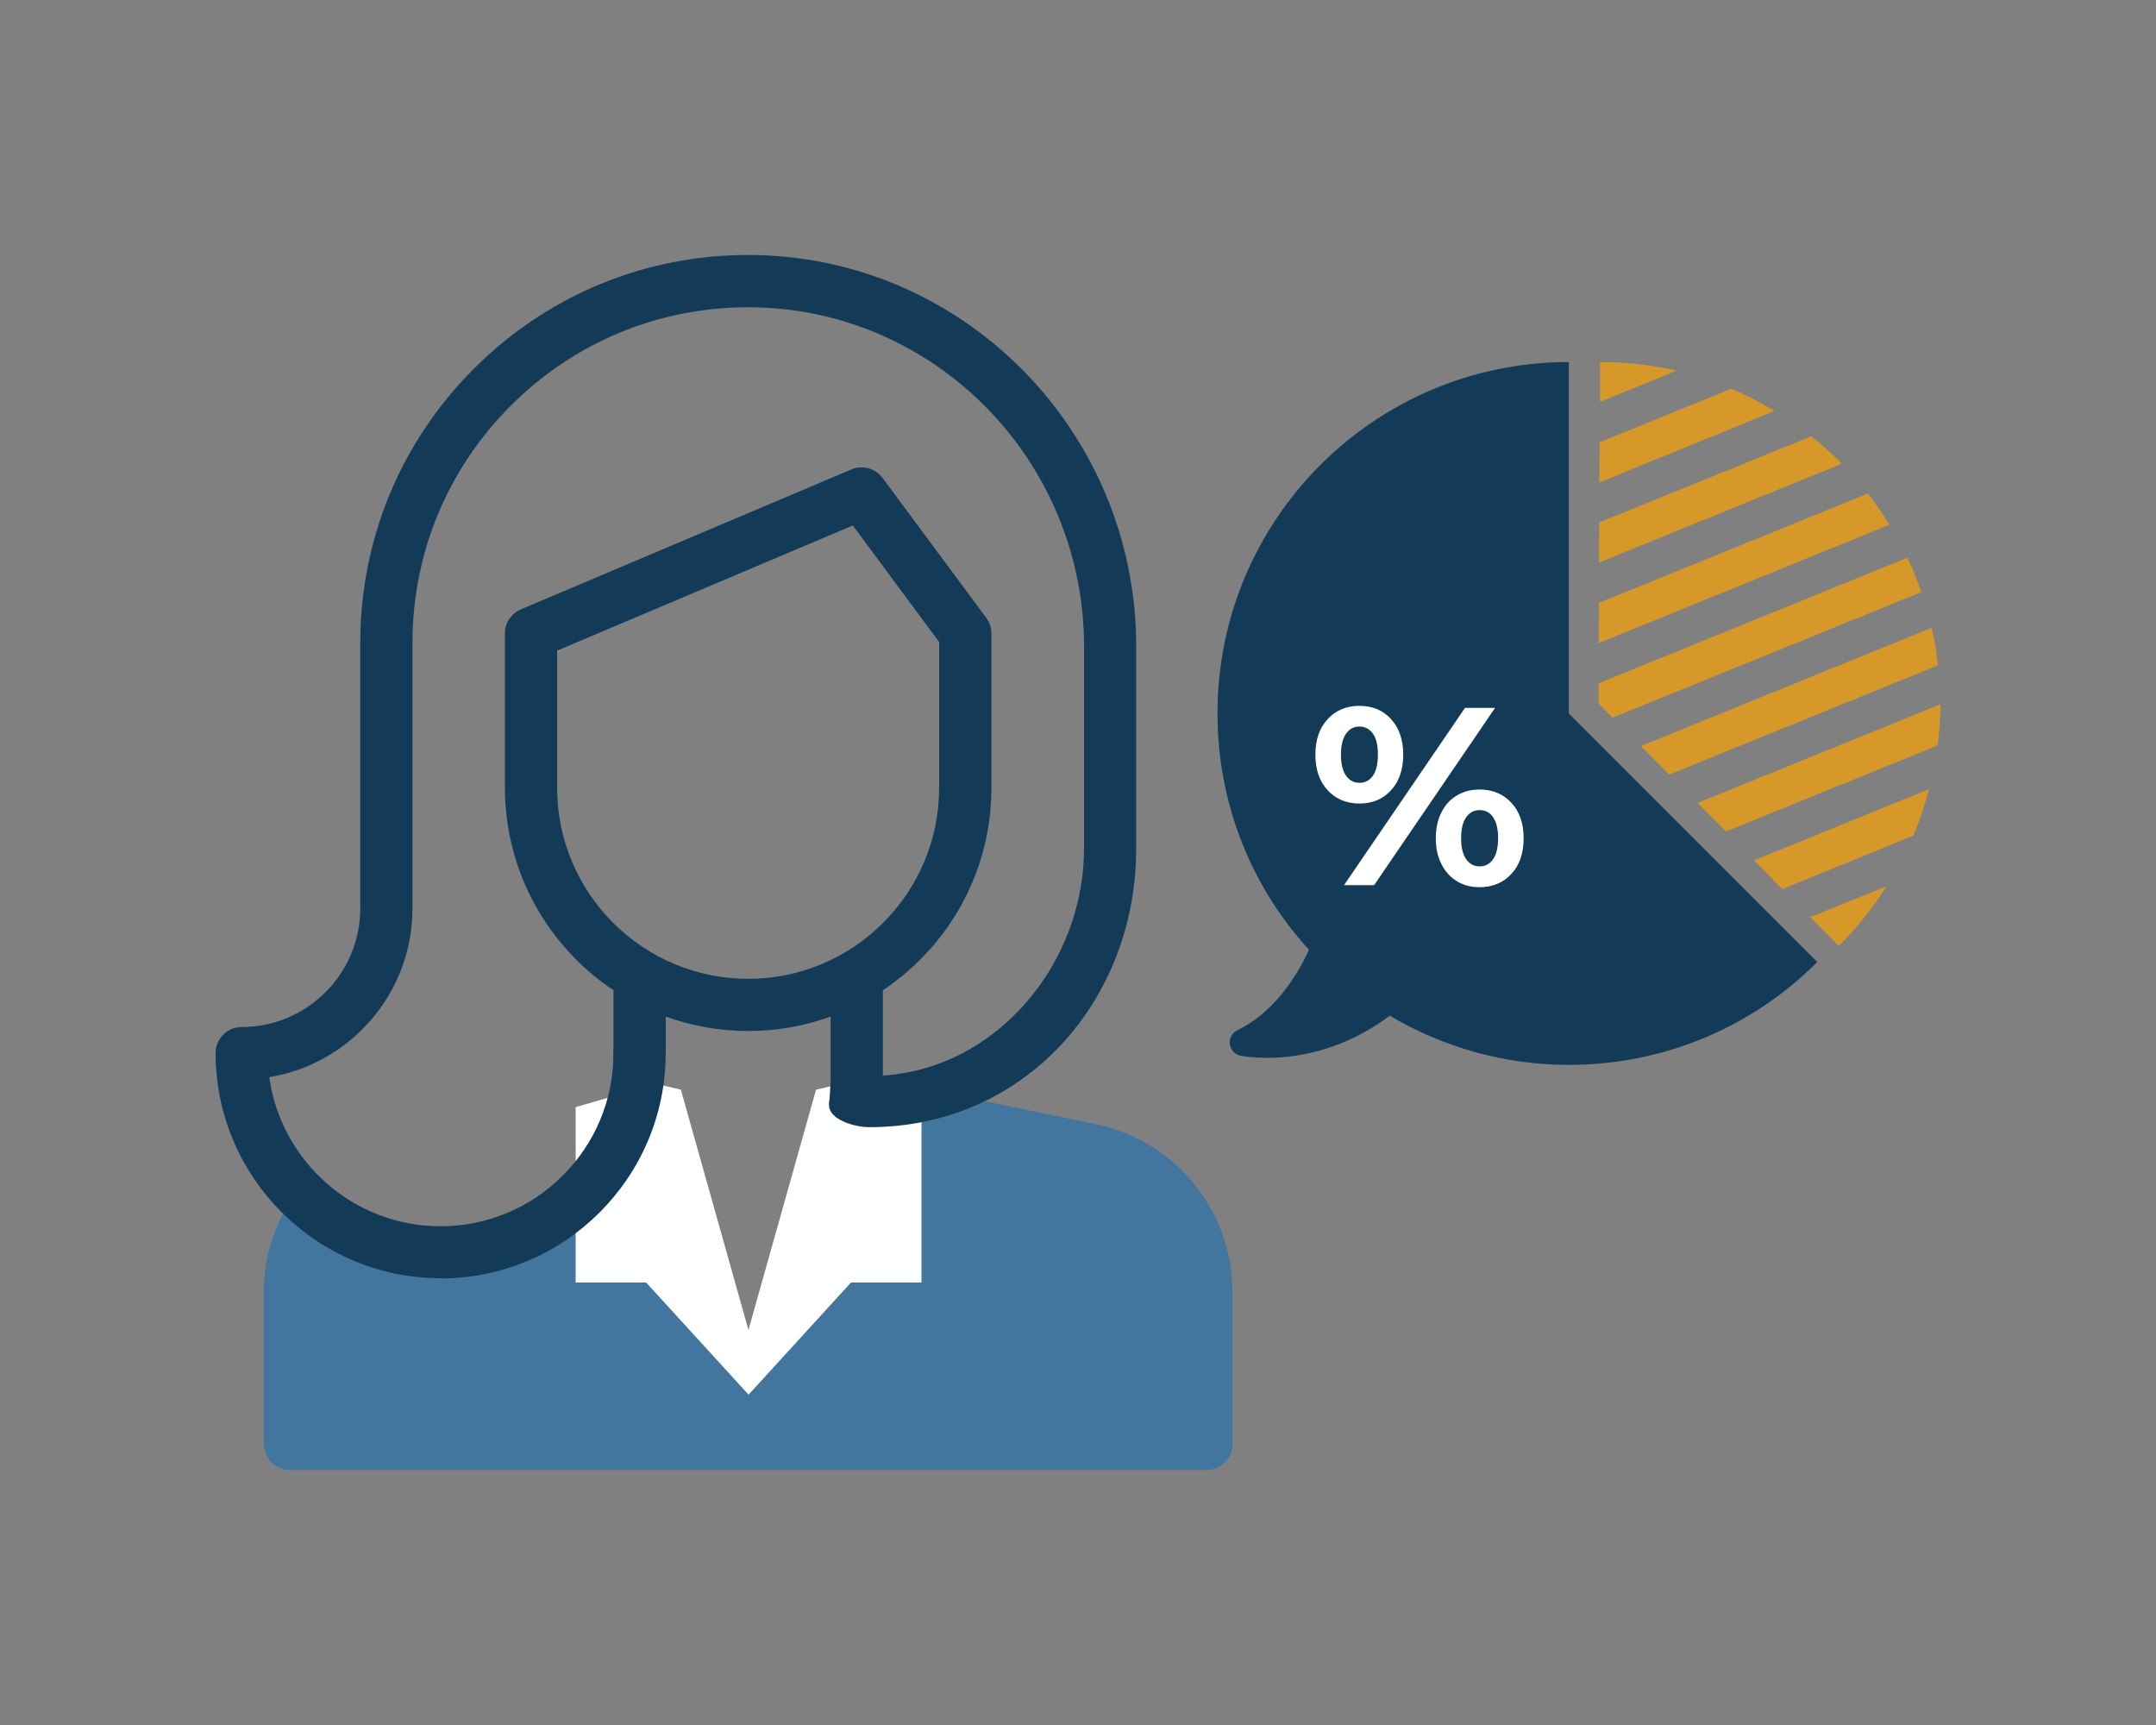 <?xml version="1.0" encoding="UTF-8"?><svg id="a" xmlns="http://www.w3.org/2000/svg" width="20" height="16" viewBox="0 0 20 16"><rect x="0" y="0" width="20" height="16" fill="#808080" stroke="none"/><path d="m14.553,3.358c-1.8,0-3.259,1.459-3.259,3.259,0,.845.32,1.615.849,2.193-.122.264-.334.584-.664.746-.112.053-.086.218.036.238.367.056.888-.007,1.377-.373.485.287,1.054.456,1.661.456.901,0,1.714-.363,2.305-.954l-2.305-2.305v-3.259Z" fill="#133b58" stroke-width="0"/><path d="m15.483,7.185l2.494-1.014c-.013-.119-.032-.235-.058-.348l-2.697,1.097.261.264Z" fill="#d69929" stroke-width="0"/><path d="m17.823,5.492c-.039-.109-.08-.216-.129-.319l-2.865,1.165v.187l.129.132,2.864-1.165Z" fill="#d69929" stroke-width="0"/><path d="m17.327,4.578l-2.494,1.014-.003.373,2.697-1.098c-.061-.1-.129-.196-.2-.29h0Z" fill="#d69929" stroke-width="0"/><path d="m16.803,4.047l-1.967.798-.003.373,2.253-.917c-.09-.09-.184-.174-.283-.254h0Z" fill="#d69929" stroke-width="0"/><path d="m16.059,3.606l-1.22.496-.003.373,1.625-.663c-.126-.077-.261-.148-.402-.206h0Z" fill="#d69929" stroke-width="0"/><path d="m14.843,3.358v.37l.708-.29c-.225-.052-.463-.08-.708-.08h0Z" fill="#d69929" stroke-width="0"/><path d="m17.057,8.774c.167-.167.315-.351.444-.554l-.708.286.264.267Z" fill="#d69929" stroke-width="0"/><path d="m16.532,8.247l1.217-.496c.058-.138.106-.283.145-.431l-1.622.66.261.267Z" fill="#d69929" stroke-width="0"/><path d="m17.997,6.534l-2.25.914.264.264,1.963-.798c.016-.122.026-.248.026-.377t-.003-.003h0Z" fill="#d69929" stroke-width="0"/><path d="m12.316,7.33c-.076-.082-.114-.192-.114-.33s.038-.248.114-.33c.076-.082.174-.123.295-.123s.218.041.293.123c.075.082.113.192.113.33s-.038.248-.113.33c-.075.082-.173.123-.293.123s-.219-.041-.295-.123Zm.42-.135c.03-.044.046-.109.046-.195s-.015-.151-.046-.195c-.031-.044-.073-.066-.126-.066-.052,0-.093.022-.124.067-.031.045-.047.109-.047.194s.016.149.047.194.073.067.124.067c.053,0,.095-.022.126-.066Zm.853-.629h.28l-1.122,1.644h-.279l1.122-1.644Zm-.074,1.607c-.062-.037-.11-.09-.144-.159-.035-.069-.052-.149-.052-.239s.017-.171.052-.239c.034-.069.083-.122.144-.158.062-.037.132-.055.21-.055.121,0,.219.041.295.123.076.082.114.192.114.33s-.038.248-.114.33c-.076.082-.174.123-.295.123-.078,0-.148-.018-.21-.055Zm.336-.204c.031-.045.046-.109.046-.194s-.015-.149-.046-.194c-.03-.045-.072-.067-.126-.067-.051,0-.093.022-.124.066-.031.044-.047.109-.047.195s.016.151.047.195c.031.044.073.066.124.066.053,0,.095-.022.126-.067Z" fill="#fff" stroke-width="0"/><path d="m2.447,11.98c0-.323.101-.638.292-.909l.396.279c-.133.19-.204.408-.204.63v1.171s1.392,0,1.392,0h.484s4.352,0,4.352,0h.484s1.306,0,1.306,0v-1.171c0-.519-.369-.973-.878-1.078l-2.174-.45.098-.474.554.115,1.62.335c.732.151,1.264.804,1.264,1.552v1.413c0,.134-.108.242-.242.242H2.69c-.134,0-.242-.108-.242-.242v-1.413h0Zm0,0" fill="#43769e" stroke-width="0"/><path d="m8.19,10.104v-.919c.607-.405,1.007-1.095,1.007-1.878v-1.432c0-.052-.017-.102-.048-.144l-.962-1.298c-.067-.09-.186-.122-.289-.079l-3.066,1.298h0c-.089.038-.148.126-.148.223v1.432c0,.782.4,1.473,1.007,1.878v.919s.462-.035.462-.035l.022-.64c.239.086.497.134.765.134s.526-.047.765-.134v.675m-2.537-4.069l2.743-1.161.801,1.081v1.352c0,.977-.795,1.772-1.772,1.772s-1.772-.795-1.772-1.772v-1.272Zm0,1.272" fill="#133b58" stroke-width="0"/><polygon points="8.176 10.288 10.664 10.868 11.225 12.066 11.225 13.372 5.979 13.464 2.887 13.384 2.646 12.502 2.83 11.253 3.734 11.643 4.891 11.471 5.957 10.199 6.438 10.955 6.941 12.866 8.038 10.906 8.176 10.288" fill="#43769e" stroke-width="0"/><path d="m8.546,10.269l-.744-.216-.232.054-.627,2.229-.627-2.229-.232-.054-.744.216v.242h0s0,1.385,0,1.385h.654l.95,1.04.95-1.04h.654v-1.385h0s0-.242,0-.242Z" fill="#fff" stroke-width="0"/><path d="m4.088,11.856c-1.151,0-2.088-.937-2.088-2.088,0-.134.108-.242.242-.242.607,0,1.1-.494,1.1-1.101v-2.461c0-.962.375-1.866,1.055-2.545.68-.68,1.583-1.054,2.544-1.054h.002c1.983.001,3.597,1.63,3.597,3.631v1.87c0,1.429-1.046,2.589-2.476,2.589-.134,0-.373-.069-.373-.202s.063-.294.257-.279c1.159.085,2.108-.945,2.108-2.107v-1.87c0-1.734-1.397-3.146-3.113-3.147h-.002c-.832,0-1.614.324-2.202.912-.589.588-.913,1.371-.913,2.203v2.462c0,.786-.576,1.441-1.328,1.564.108.78.779,1.383,1.589,1.383.885,0,1.604-.72,1.604-1.604,0-.134.108-.242.242-.242s.242.108.242.242c0,1.151-.937,2.088-2.088,2.088h0Zm0,.079" fill="#133b58" stroke-width="0"/><polygon points="7.706 10.018 7.692 10.253 7.994 10.228 7.872 9.945 7.706 10.018" fill="#133b58" stroke-width="0"/><polygon points="6.176 9.768 6.176 9.429 6.019 9.497 6.019 9.737 6.176 9.768" fill="#133b58" stroke-width="0"/></svg>